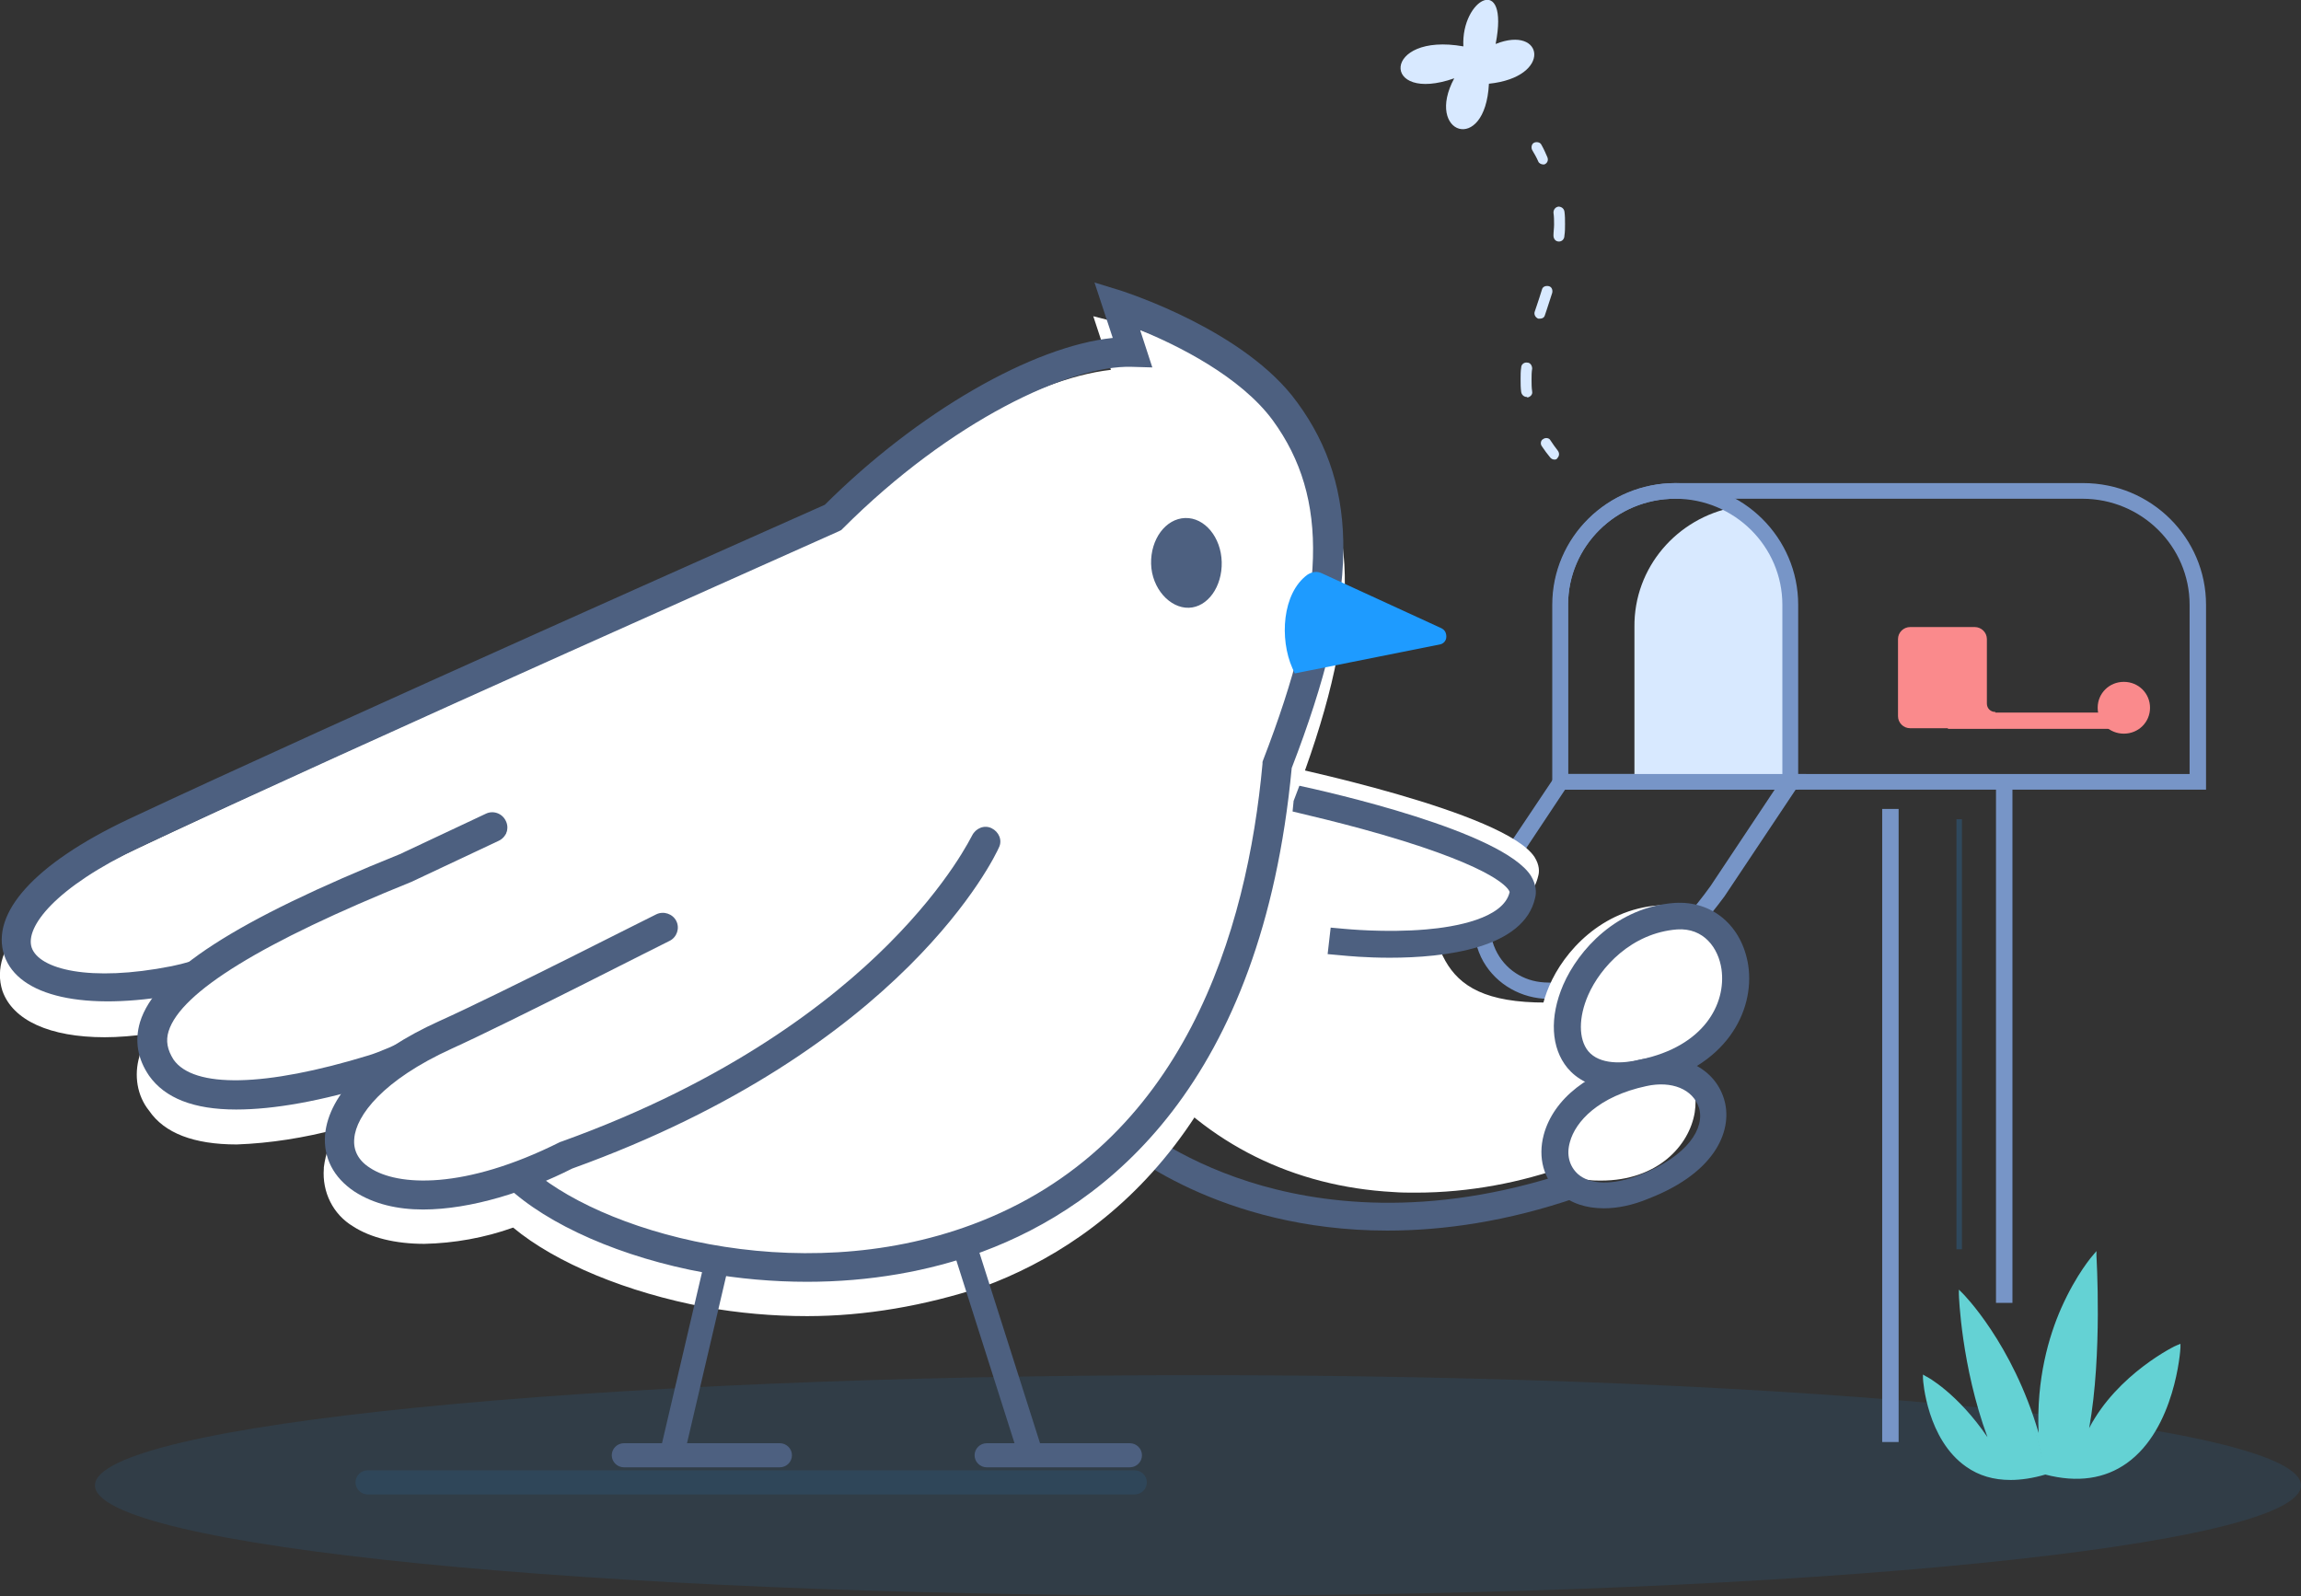 <svg xmlns="http://www.w3.org/2000/svg" width="222" height="154" viewBox="0 0 222 154" fill="none"><rect x="0" y="0" width="222" height="154" fill="#333333" stroke="none"/><g clip-path="url(#clip0)"><path opacity="0.1" d="M115.581 153.942C174.355 153.942 222 149.18 222 143.307C222 137.434 174.355 132.672 115.581 132.672C56.807 132.672 9.162 137.434 9.162 143.307C9.162 149.18 56.807 153.942 115.581 153.942Z" fill="#1E9BFF"></path><path opacity="0.1" d="M109.473 144.179H35.473C34.827 144.179 34.299 143.656 34.299 143.017C34.299 142.377 34.827 141.854 35.473 141.854H109.473C110.119 141.854 110.648 142.377 110.648 143.017C110.648 143.656 110.119 144.179 109.473 144.179Z" fill="#1E9BFF"></path><path d="M212.838 76.186H149.82V58.346C149.82 51.837 155.165 46.607 161.684 46.607H200.974C207.552 46.607 212.838 51.895 212.838 58.346V76.186ZM151.347 74.675H211.252V58.346C211.252 52.709 206.612 48.118 200.916 48.118H161.625C155.928 48.118 151.289 52.709 151.289 58.346V74.675H151.347Z" fill="#7795C7"></path><path d="M149.997 96.41C149.644 96.41 149.292 96.41 148.939 96.352C146.355 96.177 144.006 94.666 142.89 92.342C141.657 89.727 142.068 86.53 144.065 83.799L150.173 74.675H174.252L166.382 86.472C163.211 90.773 158.101 96.41 149.997 96.41ZM150.995 76.186L145.357 84.671C143.654 86.995 143.301 89.494 144.3 91.644C145.181 93.504 146.943 94.666 148.998 94.782C156.927 95.247 161.978 89.727 165.031 85.484L171.257 76.128H150.995V76.186Z" fill="#7795C7"></path><path d="M204.908 70.026C205.881 70.026 206.67 69.246 206.67 68.283C206.67 67.32 205.881 66.54 204.908 66.54C203.935 66.54 203.146 67.32 203.146 68.283C203.146 69.246 203.935 70.026 204.908 70.026Z" fill="#FA8A8C"></path><path d="M204.908 70.782C203.499 70.782 202.383 69.678 202.383 68.283C202.383 66.888 203.499 65.784 204.908 65.784C206.318 65.784 207.434 66.888 207.434 68.283C207.434 69.678 206.318 70.782 204.908 70.782ZM204.908 67.295C204.38 67.295 203.91 67.702 203.91 68.283C203.91 68.864 204.321 69.271 204.908 69.271C205.496 69.271 205.907 68.864 205.907 68.283C205.907 67.702 205.437 67.295 204.908 67.295Z" fill="#FA8A8C"></path><path d="M190.872 69.503H184.294C184.059 69.503 183.883 69.329 183.883 69.097V61.658C183.883 61.426 184.059 61.251 184.294 61.251H190.519C190.754 61.251 190.93 61.426 190.93 61.658V67.876C190.93 68.748 191.635 69.445 192.516 69.445H190.872V69.503Z" fill="#FA8A8C"></path><path d="M191.635 70.259H184.294C183.648 70.259 183.119 69.736 183.119 69.097V61.658C183.119 61.019 183.648 60.496 184.294 60.496H190.519C191.165 60.496 191.694 61.019 191.694 61.658V67.876C191.694 68.341 192.046 68.69 192.516 68.69V70.259H191.635ZM184.646 68.748H190.049V68.69H190.225C190.108 68.457 190.108 68.167 190.108 67.876V62.007H184.646V68.748Z" fill="#FA8A8C"></path><path d="M204.909 68.748H187.936V70.317H204.909V68.748Z" fill="#FA8A8C"></path><path d="M194.16 75.431H192.574V125.699H194.16V75.431Z" fill="#7795C7"></path><path d="M183.179 78.046H181.594V139.123H183.179V78.046Z" fill="#7795C7"></path><path opacity="0.2" d="M189.286 79.034H188.758V120.527H189.286V79.034Z" fill="#1E9BFF"></path><path d="M197.332 142.087C209.195 145.109 210.135 129.999 210.135 129.999C210.135 129.999 202.441 133.66 200.738 140.576C202.852 133.254 202.089 121.224 202.089 121.224C202.089 121.224 195.511 128.43 197.038 140.576C194.748 130.406 189.168 124.943 189.168 124.943C189.168 124.943 189.403 133.312 192.809 140.866C189.638 135.055 185.703 133.021 185.703 133.021C185.703 133.021 186.467 145.283 197.332 142.087Z" fill="#64D2D4"></path><path d="M193.984 142.784C192.34 142.784 190.931 142.377 189.697 141.506C185.938 138.891 185.527 133.254 185.527 132.963V132.614L185.821 132.789C185.88 132.789 188.875 134.416 191.753 138.658C189.227 131.801 188.992 125.002 188.992 124.885V124.42L189.345 124.769C189.404 124.827 194.161 129.592 196.686 138.251C196.451 133.021 197.684 128.895 198.859 126.222C200.327 122.909 201.913 121.108 201.972 121.05L202.265 120.701V121.166C202.265 121.282 202.853 130.639 201.561 137.786C204.262 132.556 209.959 129.767 210.077 129.767L210.37 129.651V129.999C210.37 130.29 209.842 137.845 205.202 141.157C203.088 142.668 200.445 143.075 197.332 142.261C196.158 142.61 194.983 142.784 193.984 142.784ZM185.938 133.37C186.115 134.648 186.819 139.065 189.932 141.215C191.811 142.552 194.337 142.784 197.273 141.912H197.332H197.391C200.386 142.668 202.911 142.319 204.967 140.866C208.902 138.019 209.783 131.859 209.959 130.348C208.55 131.103 202.853 134.474 201.15 140.053C201.091 140.227 201.032 140.46 200.973 140.634L200.621 140.518C200.68 140.343 200.738 140.111 200.797 139.937C202.442 133.544 202.089 124.014 202.031 121.689C200.738 123.316 196.04 130.116 197.332 140.518L196.98 140.576C195.042 132.091 190.754 126.803 189.521 125.408C189.638 127.326 190.226 134.358 193.104 140.75L192.751 140.925C190.05 136.217 186.937 134.009 185.938 133.37Z" fill="#64D2D4"></path><path d="M141.186 4.475C133.316 3.08 133.199 10.053 140.305 7.555C137.427 12.901 143.3 14.993 143.652 8.078C149.819 7.438 148.938 2.383 144.299 4.242C145.649 -2.673 140.951 -0.116 141.186 4.475Z" fill="#D8E9FF"></path><path d="M148.88 15.865C148.703 15.865 148.468 15.749 148.41 15.574C148.234 15.167 148.057 14.877 147.822 14.47C147.705 14.238 147.764 13.889 147.999 13.773C148.234 13.656 148.586 13.715 148.703 13.947C148.938 14.354 149.114 14.761 149.291 15.167C149.408 15.458 149.291 15.749 148.997 15.865C148.997 15.865 148.938 15.865 148.88 15.865Z" fill="#D8E9FF"></path><path d="M147.294 38.297C147.059 38.297 146.824 38.122 146.766 37.832C146.707 37.425 146.707 37.018 146.707 36.553C146.707 36.205 146.707 35.798 146.766 35.449C146.766 35.158 147.059 34.926 147.353 34.984C147.647 34.984 147.823 35.275 147.823 35.565C147.764 35.914 147.764 36.263 147.764 36.611C147.764 37.018 147.764 37.367 147.823 37.774C147.882 38.064 147.647 38.297 147.353 38.355C147.353 38.297 147.353 38.297 147.294 38.297ZM148.586 30.742C148.528 30.742 148.469 30.742 148.41 30.742C148.117 30.626 147.999 30.335 148.058 30.103L148.234 29.58C148.41 29.057 148.586 28.534 148.763 27.953C148.821 27.662 149.115 27.546 149.409 27.604C149.702 27.662 149.82 27.953 149.761 28.243C149.585 28.766 149.409 29.347 149.232 29.87L149.056 30.393C148.998 30.626 148.821 30.742 148.586 30.742ZM150.407 23.303C150.055 23.303 149.878 23.013 149.878 22.722C149.878 22.374 149.937 22.025 149.937 21.676C149.937 21.27 149.937 20.921 149.878 20.514C149.878 20.223 150.055 19.991 150.348 19.933C150.642 19.933 150.877 20.107 150.936 20.398C150.994 20.805 150.994 21.211 150.994 21.618C150.994 21.967 150.994 22.374 150.936 22.722C150.936 23.071 150.701 23.303 150.407 23.303Z" fill="#D8E9FF"></path><path d="M149.996 44.34C149.82 44.34 149.702 44.282 149.585 44.166C149.291 43.817 148.998 43.411 148.763 43.062C148.586 42.83 148.645 42.481 148.88 42.365C149.115 42.19 149.467 42.248 149.585 42.481C149.82 42.83 150.055 43.178 150.29 43.469C150.466 43.701 150.466 43.992 150.231 44.224C150.231 44.282 150.113 44.34 149.996 44.34Z" fill="#D8E9FF"></path><path d="M172.784 74.966V58.346C172.784 54.336 170.552 50.791 167.322 48.931C161.801 49.977 157.631 54.742 157.69 60.496V75.024H172.784V74.966Z" fill="#D8E9FF"></path><path d="M173.547 76.186H149.762V58.346C149.762 51.837 155.106 46.607 161.625 46.607C168.203 46.607 173.489 51.895 173.489 58.346V76.186H173.547ZM151.347 74.675H171.962V58.346C171.962 52.709 167.322 48.118 161.625 48.118C155.928 48.118 151.289 52.709 151.289 58.346V74.675H151.347Z" fill="#7795C7"></path><path d="M119.574 74.734C148.88 78.046 122.334 103.558 159.099 97.224L159.98 105.65C152.345 113.03 126.68 120.294 111.763 102.221C96.845 84.148 119.574 74.734 119.574 74.734Z" fill="white"></path><path d="M136.605 115.064C135.9 115.064 135.137 115.064 134.432 115.006C124.8 114.483 116.519 110.357 110.588 103.209C105.948 97.63 104.304 92.168 105.596 87.054C107.886 78.046 118.575 73.513 119.045 73.339L119.397 73.165L119.808 73.223C134.432 74.85 136.312 82.114 137.78 87.867C139.424 94.26 140.599 98.851 158.923 95.713L160.567 95.422L161.683 106.231L161.154 106.754C156.632 111.054 147 115.064 136.605 115.064ZM119.808 76.303C118.046 77.116 110.235 81.126 108.591 87.809C107.534 91.935 109.061 96.468 112.996 101.233C119.808 109.427 128.5 111.577 134.608 111.926C144.416 112.449 153.931 108.846 158.394 105.011L157.748 98.967C138.132 101.989 136.37 95.131 134.726 88.564C133.258 83.044 131.907 77.814 119.808 76.303Z" fill="white"></path><path d="M133.846 118.725C117.578 118.725 108.24 110.764 107.711 110.299L109.414 108.381L108.533 109.311L109.414 108.323C109.473 108.381 113.408 111.752 120.514 114.018C127.092 116.11 137.722 117.621 151.347 113.088L152.17 115.529C145.416 117.854 139.249 118.725 133.846 118.725Z" fill="#4D6080"></path><path d="M130.086 88.797C130.086 88.797 146.061 90.424 147.47 84.264C148.469 79.906 121.629 74.443 121.629 74.443" fill="white"></path><path d="M134.55 90.017C132.025 90.017 130.087 89.843 129.969 89.843L130.204 87.809C134.08 88.216 145.474 88.39 146.472 84.09C146.472 84.032 146.472 83.974 146.355 83.857C144.534 81.126 130.087 77.29 121.395 75.489L121.806 73.455C124.214 73.92 145.239 78.337 148.058 82.695C148.528 83.451 148.528 84.09 148.41 84.497C147.706 87.519 144.299 89.32 138.25 89.843C137.017 89.959 135.725 90.017 134.55 90.017Z" fill="white"></path><path d="M134.08 92.4C131.79 92.4 129.969 92.226 129.382 92.168L128.09 92.051L128.383 89.494L129.675 89.611C129.734 89.611 133.61 90.017 137.604 89.669C140.364 89.436 145.063 88.623 145.65 86.066C145.65 86.066 145.415 84.264 135.372 81.126C129.969 79.441 124.507 78.278 124.448 78.22L123.156 77.93L123.685 75.431L124.977 75.722C128.266 76.419 144.945 80.196 147.705 84.497C148.234 85.368 148.234 86.124 148.117 86.589C147.059 91.528 139.307 92.4 134.08 92.4Z" fill="#4D6080"></path><path d="M160.097 88.39C149.232 89.204 144.71 106.115 156.984 103.5C169.259 100.884 167.497 87.867 160.097 88.39Z" fill="white"></path><path d="M154.576 104.778C152.051 104.778 150.641 103.79 149.819 102.86C148.292 101.001 148.174 98.153 149.466 95.131C150.876 91.819 154.517 87.751 160.038 87.344C163.562 87.112 166.381 89.494 166.909 93.213C167.555 97.514 164.795 102.918 157.219 104.487C156.22 104.72 155.339 104.778 154.576 104.778ZM160.155 89.436C155.574 89.785 152.579 93.155 151.346 95.945C150.347 98.211 150.406 100.361 151.405 101.582C152.344 102.744 154.224 103.035 156.749 102.512C161.095 101.582 165.5 98.385 164.795 93.504C164.501 91.354 162.974 89.204 160.155 89.436Z" fill="white"></path><path d="M159.276 102.105C150.819 100.187 143.477 111.984 153.344 112.798C163.211 113.611 164.973 103.383 159.276 102.105Z" fill="white"></path><path d="M154.46 113.902C154.049 113.902 153.697 113.902 153.285 113.844C149.762 113.553 148.47 112.042 147.941 110.822C147.178 109.02 147.765 106.696 149.527 104.662C151.406 102.454 155.224 100.187 159.57 101.175C162.389 101.814 163.974 104.371 163.505 107.335C162.976 110.531 159.922 113.902 154.46 113.902ZM157.397 102.919C154.636 102.919 152.346 104.429 151.054 105.94C149.82 107.393 149.351 108.904 149.82 110.008C150.349 111.287 152.052 111.694 153.403 111.81C158.278 112.217 160.979 109.602 161.39 106.986C161.625 105.534 161.155 103.616 159.041 103.151C158.454 102.977 157.925 102.919 157.397 102.919Z" fill="white"></path><path d="M156.163 105.069C153.579 105.069 152.052 104.023 151.23 103.035C149.644 101.117 149.468 98.153 150.819 95.015C152.287 91.644 155.987 87.519 161.566 87.112C165.208 86.879 168.085 89.32 168.673 93.156C169.319 97.572 166.5 103.093 158.865 104.72C157.866 104.952 156.985 105.069 156.163 105.069ZM161.801 89.669C157.397 90.017 154.401 93.33 153.227 96.003C152.287 98.153 152.287 100.245 153.227 101.408C154.343 102.744 156.574 102.628 158.277 102.221C164.385 100.943 166.558 96.875 166.089 93.504C165.795 91.47 164.385 89.494 161.801 89.669Z" fill="#4D6080"></path><path d="M154.753 116.575C153.05 116.575 151.582 116.11 150.466 115.122C148.939 113.786 148.352 111.694 148.939 109.485C149.879 105.998 153.344 103.267 158.277 102.221C162.094 101.407 165.383 102.977 166.323 105.998C167.204 108.788 165.794 113.03 159.04 115.645C157.513 116.284 156.045 116.575 154.753 116.575ZM158.864 104.778C154.225 105.766 151.993 108.207 151.464 110.183C151.112 111.403 151.406 112.507 152.228 113.263C153.402 114.309 155.575 114.367 158.16 113.379C162.917 111.519 164.502 108.788 163.915 106.87C163.328 105.069 161.272 104.255 158.864 104.778Z" fill="#4D6080"></path><path d="M77.876 125.408C74.646 125.408 71.474 125.118 68.303 124.536C61.02 123.2 54.325 120.41 50.449 117.098L49.862 116.633L49.157 116.865C46.514 117.795 43.754 118.318 40.935 118.376C38.468 118.376 36.354 117.853 34.944 116.924C33.476 116.052 32.712 114.425 32.83 112.739C33.006 111.403 33.535 110.124 34.416 109.136L36.647 106.173L33.006 107.102C29.717 108.032 26.252 108.613 22.846 108.73C19.263 108.73 16.855 107.858 15.681 106.115C14.8 105.01 14.565 103.558 14.976 102.221C15.27 101.407 15.681 100.71 16.209 100.013L18.206 97.456L14.976 97.921C13.39 98.153 11.746 98.327 10.16 98.327C5.579 98.327 2.525 97.049 1.762 94.899C0.705 91.644 4.933 87.344 12.92 83.567C33.182 74.094 78.287 54.045 80.166 53.231L80.401 53.115L80.578 52.941C89.328 44.224 100.193 37.89 107.652 37.192L109.297 37.018L107.887 32.659C108.357 32.776 119.339 36.379 124.097 42.887C129.852 50.791 129.676 60.612 123.392 76.826L123.333 77V77.174C120.573 106.928 106.066 118.318 94.438 122.677C89.093 124.42 83.514 125.408 77.876 125.408Z" fill="white"></path><path d="M77.876 126.977C74.528 126.977 71.298 126.687 68.009 126.105C60.55 124.711 53.62 121.863 49.509 118.435C46.748 119.422 43.812 119.945 40.934 120.004C38.174 120.004 35.766 119.422 34.063 118.318C32.125 117.156 31.067 115.006 31.244 112.739V112.623C31.42 111.229 31.89 109.95 32.653 108.904C29.364 109.776 26.076 110.299 22.845 110.415C18.675 110.415 15.856 109.311 14.388 107.161C13.214 105.708 12.92 103.732 13.448 101.93V101.872C13.742 101.117 14.095 100.419 14.564 99.722C12.861 99.955 11.393 100.071 10.101 100.071C4.815 100.071 1.233 98.444 0.234 95.596C-1.117 91.412 3.229 86.588 12.215 82.346C32.477 72.7 77.171 52.883 79.461 51.837C88.329 43.004 99.429 36.553 107.182 35.681L105.479 30.509L108.18 31.207C108.298 31.207 120.044 34.81 125.271 42.016C131.379 50.384 131.261 60.612 124.801 77.29V77.349C121.982 107.858 107.006 119.655 94.907 124.13H94.849C89.21 125.989 83.455 126.977 77.876 126.977ZM50.155 114.89L51.447 115.936C55.147 119.074 61.548 121.747 68.537 123.025C71.65 123.607 74.704 123.897 77.817 123.897C83.044 123.897 88.447 123.025 93.85 121.282C114.171 113.669 120.22 93.097 121.688 77.174V76.826L121.864 76.361C127.914 60.728 128.207 51.314 122.745 43.875C119.809 39.807 113.936 36.844 110.295 35.275L111.293 38.413L107.71 38.761C100.604 39.401 90.091 45.561 81.576 54.045L81.223 54.394L80.695 54.684C79.344 55.266 33.945 75.431 13.507 85.019C5.52 88.797 2.525 92.574 3.171 94.492C3.699 95.887 6.401 96.874 10.101 96.874C11.393 96.874 12.861 96.758 14.682 96.468L21.729 95.422L17.383 101.001C16.914 101.582 16.62 102.163 16.385 102.744C16.15 103.616 16.267 104.545 16.855 105.185L16.914 105.301C17.971 106.87 20.672 107.219 22.787 107.219C25.958 107.102 29.247 106.579 32.536 105.65L40.523 103.616L35.531 110.182C34.885 110.88 34.474 111.868 34.356 112.914C34.298 114.076 34.826 115.064 35.707 115.645H35.825C36.999 116.401 38.82 116.865 40.934 116.865C43.518 116.807 46.102 116.342 48.628 115.471L50.155 114.89Z" fill="white"></path><path d="M94.264 120.135L92.023 120.833L98.373 140.787L100.613 140.089L94.264 120.135Z" fill="#4D6080"></path><path d="M109.004 141.564H95.202C94.556 141.564 94.027 141.041 94.027 140.402C94.027 139.762 94.556 139.239 95.202 139.239H109.004C109.65 139.239 110.178 139.762 110.178 140.402C110.178 141.041 109.65 141.564 109.004 141.564Z" fill="#4D6080"></path><path d="M67.881 122.107L63.654 140.167L65.943 140.692L70.169 122.632L67.881 122.107Z" fill="#4D6080"></path><path d="M75.233 141.564H60.198C59.552 141.564 59.023 141.041 59.023 140.402C59.023 139.762 59.552 139.239 60.198 139.239H75.233C75.879 139.239 76.408 139.762 76.408 140.402C76.408 141.041 75.879 141.564 75.233 141.564Z" fill="#4D6080"></path><path d="M77.876 123.665C74.587 123.665 71.298 123.374 68.009 122.793C60.022 121.34 52.856 118.202 48.863 114.425C48.276 113.902 48.276 112.972 48.804 112.449C49.333 111.868 50.272 111.868 50.801 112.391C57.555 118.783 76.76 124.479 93.791 118.144C114.288 110.531 120.337 89.727 121.806 73.688V73.513L121.864 73.339C127.972 57.532 128.266 48.06 122.804 40.563C119.691 36.321 113.583 33.299 110.001 31.846L111.176 35.449L109.179 35.391C103.247 35.217 91.736 40.563 81.341 50.965L81.164 51.14L80.93 51.256C80.46 51.488 34.239 72.002 13.449 81.765C5.344 85.601 2.407 89.436 3.053 91.412C3.758 93.504 8.633 94.783 16.561 93.214C25.841 91.354 46.572 78.86 46.749 78.743C47.395 78.337 48.276 78.569 48.687 79.208C49.098 79.848 48.863 80.719 48.217 81.126C47.336 81.649 26.839 94.027 17.09 95.945C8.222 97.572 1.761 96.177 0.41 92.168C-0.94 88.1 3.347 83.334 12.274 79.092C32.301 69.678 75.938 50.326 79.579 48.699C88.564 39.749 99.606 33.415 107.358 32.602L105.596 27.255L108.239 28.069C108.709 28.243 120.161 31.904 125.153 38.82C131.261 47.13 131.085 57.358 124.625 74.094C121.747 104.546 106.83 116.285 94.79 120.759C89.622 122.677 83.807 123.665 77.876 123.665Z" fill="#4D6080"></path><path d="M64.015 89.552C64.015 89.552 40.699 101.756 36.118 103.151C31.537 104.546 19.086 108.032 15.621 102.976C12.391 98.211 17.559 92.4 39.231 83.683L47.57 79.789" fill="white"></path><path d="M22.786 107.044C18.675 107.044 15.915 105.94 14.388 103.79C13.272 102.163 12.978 100.42 13.507 98.618C14.975 93.795 22.727 88.797 38.585 82.404L46.865 78.511C47.57 78.162 48.451 78.453 48.804 79.208C49.156 79.906 48.862 80.777 48.099 81.126L39.7 85.078C25.312 90.889 17.442 95.712 16.267 99.49C15.973 100.42 16.15 101.291 16.737 102.221C18.675 105.011 25.547 104.894 35.589 101.814C39.113 100.768 55.205 92.516 63.251 88.332C63.956 87.983 64.837 88.216 65.189 88.913C65.542 89.611 65.307 90.482 64.602 90.831C63.662 91.354 41.11 103.093 36.47 104.546C31.008 106.231 26.427 107.044 22.786 107.044Z" fill="#4D6080"></path><path d="M95.143 81.126C95.143 81.126 86.627 99.897 54.736 111.403C33.77 121.98 23.903 108.497 43.049 99.838C48.746 97.281 64.016 89.494 64.016 89.494" fill="white"></path><path d="M40.817 116.691C38.351 116.691 36.06 116.168 34.181 114.948C32.184 113.611 31.186 111.694 31.362 109.485C31.714 105.534 35.708 101.524 42.403 98.502C47.982 96.003 63.135 88.274 63.311 88.216C64.016 87.867 64.897 88.158 65.249 88.855C65.601 89.552 65.308 90.424 64.603 90.773C63.957 91.063 49.216 98.618 43.578 101.175C36.941 104.197 34.357 107.626 34.181 109.834C34.063 110.996 34.592 111.984 35.708 112.681C38.351 114.425 44.752 114.832 54.032 110.183L54.208 110.124C70.359 104.313 80.225 96.584 85.687 91.121C91.619 85.194 93.733 80.661 93.792 80.603C94.144 79.906 94.966 79.557 95.671 79.906C96.376 80.254 96.728 81.068 96.376 81.765C96.024 82.579 87.273 101.175 55.206 112.74C50.86 114.948 45.457 116.691 40.817 116.691Z" fill="#4D6080"></path><path d="M111.058 54.394C111 52.011 112.468 50.035 114.347 49.977C116.227 49.919 117.812 51.837 117.871 54.22C117.93 56.602 116.52 58.578 114.7 58.636C112.879 58.694 111.117 56.777 111.058 54.394Z" fill="#4D6080"></path><path d="M138.719 61.193C138.778 61.193 138.778 61.309 138.778 61.367C138.778 61.425 138.719 61.425 138.719 61.425L125.328 64.157C124.213 61.658 124.389 57.59 126.562 55.963C126.738 55.847 126.973 55.788 127.208 55.905L138.719 61.193Z" fill="#1E9BFF"></path><path d="M124.918 64.97L124.683 64.447C123.45 61.658 123.685 57.241 126.151 55.44C126.621 55.149 127.091 55.091 127.561 55.324L139.072 60.612C139.307 60.728 139.542 60.961 139.542 61.425C139.542 61.832 139.248 62.123 138.896 62.181L124.918 64.97ZM126.974 56.544C125.329 57.822 125.036 61.077 125.799 63.343L136.84 61.077L126.974 56.544Z" fill="#1E9BFF"></path></g><defs><clipPath id="clip0"><rect width="222" height="154" fill="white"></rect></clipPath></defs></svg>